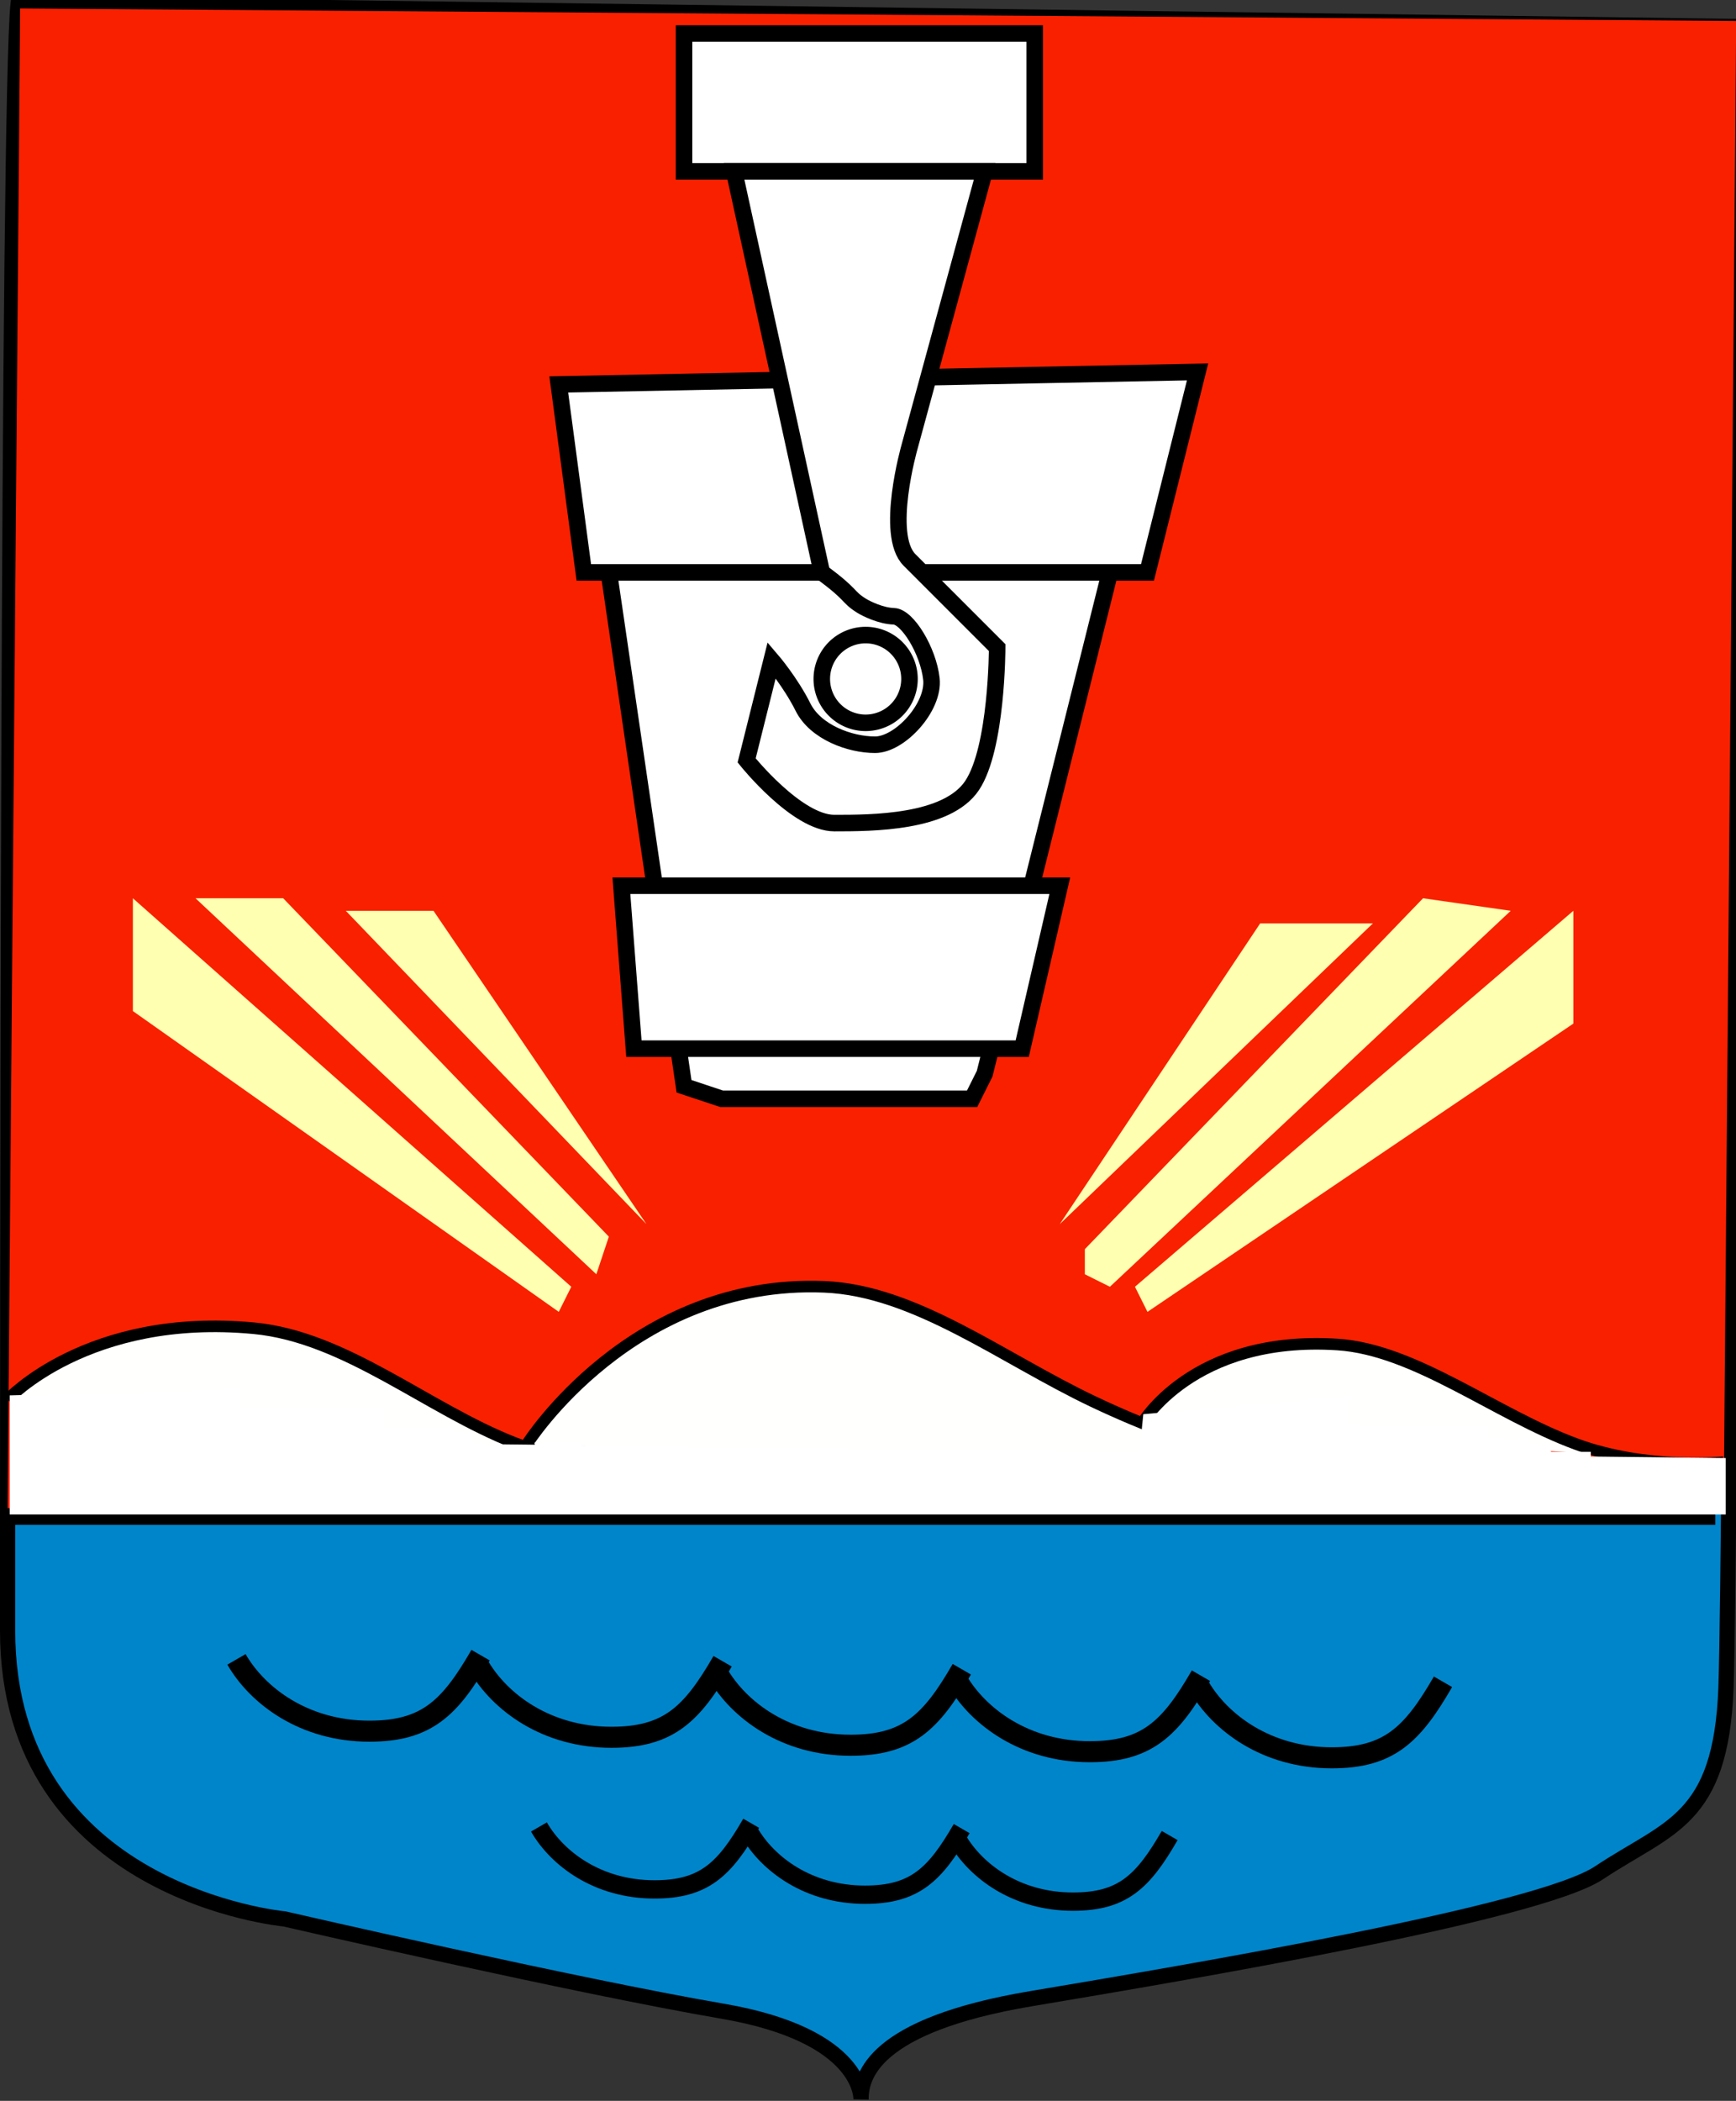 <?xml version="1.0" encoding="UTF-8" standalone="no"?>
<!-- Created with Inkscape (http://www.inkscape.org/) -->
<svg
   xmlns:svg="http://www.w3.org/2000/svg"
   xmlns="http://www.w3.org/2000/svg"
   version="1.0"
   width="105"
   height="127"
   id="svg2">
  <rect width="100%" height="100%" fill="#333333" stroke="none"/>
  <defs
     id="defs4" />
  <g
     id="layer1">
    <g
       transform="translate(-23.783,-68.973)"
       id="g11041">
      <path
         d="M 24.88,69.182 L 128.873,70.577 C 128.873,70.577 128.479,162.973 128.176,171.022 C 127.872,179.066 124.688,179.393 120.503,182.183 C 116.832,184.63 95.746,188.183 86.143,189.796 C 76.541,191.408 75.86,194.52 75.86,195.875 C 75.86,195.875 76.057,192.023 67.49,190.553 C 58.555,189.02 40.984,184.973 40.984,184.973 C 40.984,184.973 24.243,183.441 24.243,167.535 C 24.243,152.189 24.243,75.243 24.88,69.182 z "
         style="fill:#0085ca;fill-opacity:1;fill-rule:evenodd;stroke:#000000;stroke-width:0.921px;stroke-linecap:butt;stroke-linejoin:miter;stroke-opacity:1"
         id="path2172" />
      <path
         d="M 24.496,160.65 L 127.532,160.65 L 24.496,160.65 z "
         style="fill:none;fill-rule:evenodd;stroke:#000000;stroke-width:1px;stroke-linecap:butt;stroke-linejoin:miter;stroke-opacity:1"
         id="path2176" />
      <g
         transform="matrix(1.107,0,0,1.107,-5.962,-19.391)"
         id="g2190">
        <path
           d="M 56.316,179.59 C 57.32,181.329 59.537,183 62.629,183 C 65.343,183 66.456,181.913 67.913,179.389"
           style="fill:none;fill-rule:evenodd;stroke:#000000;stroke-width:1px;stroke-linecap:butt;stroke-linejoin:miter;stroke-opacity:1"
           id="path2180" />
        <path
           d="M 67.816,179.88 C 68.82,181.619 71.037,183.29 74.13,183.29 C 76.843,183.29 77.956,182.203 79.414,179.679"
           style="fill:none;fill-rule:evenodd;stroke:#000000;stroke-width:1px;stroke-linecap:butt;stroke-linejoin:miter;stroke-opacity:1"
           id="path2186" />
        <path
           d="M 79.18,180.259 C 80.184,181.998 82.402,183.668 85.494,183.668 C 88.208,183.668 89.321,182.582 90.778,180.058"
           style="fill:none;fill-rule:evenodd;stroke:#000000;stroke-width:1px;stroke-linecap:butt;stroke-linejoin:miter;stroke-opacity:1"
           id="path2188" />
      </g>
      <g
         transform="matrix(1.273,0,0,1.273,-10.213,-46.945)"
         id="g2211">
        <g
           transform="translate(-18.375,-9.732)"
           id="g2195">
          <path
             d="M 56.316,179.59 C 57.32,181.329 59.537,183 62.629,183 C 65.343,183 66.456,181.913 67.913,179.389"
             style="fill:none;fill-rule:evenodd;stroke:#000000;stroke-width:1px;stroke-linecap:butt;stroke-linejoin:miter;stroke-opacity:1"
             id="path2197" />
          <path
             d="M 67.816,179.88 C 68.82,181.619 71.037,183.29 74.13,183.29 C 76.843,183.29 77.956,182.203 79.414,179.679"
             style="fill:none;fill-rule:evenodd;stroke:#000000;stroke-width:1px;stroke-linecap:butt;stroke-linejoin:miter;stroke-opacity:1"
             id="path2199" />
          <path
             d="M 79.18,180.259 C 80.184,181.998 82.402,183.668 85.494,183.668 C 88.208,183.668 89.321,182.582 90.778,180.058"
             style="fill:none;fill-rule:evenodd;stroke:#000000;stroke-width:1px;stroke-linecap:butt;stroke-linejoin:miter;stroke-opacity:1"
             id="path2201" />
        </g>
        <g
           transform="translate(15.852,-8.757)"
           id="g2203">
          <path
             d="M 56.316,179.59 C 57.32,181.329 59.537,183 62.629,183 C 65.343,183 66.456,181.913 67.913,179.389"
             style="fill:none;fill-rule:evenodd;stroke:#000000;stroke-width:1px;stroke-linecap:butt;stroke-linejoin:miter;stroke-opacity:1"
             id="path2205" />
          <path
             d="M 67.816,179.88 C 68.82,181.619 71.037,183.29 74.13,183.29 C 76.843,183.29 77.956,182.203 79.414,179.679"
             style="fill:none;fill-rule:evenodd;stroke:#000000;stroke-width:1px;stroke-linecap:butt;stroke-linejoin:miter;stroke-opacity:1"
             id="path2207" />
        </g>
      </g>
      <path
         d="M 25.001,69.484 L 128.794,70.241 L 128.037,160.145 L 24.244,160.145 L 25.001,69.484 z "
         style="fill:#f92000;fill-opacity:1;fill-rule:evenodd;stroke:none;stroke-width:1px;stroke-linecap:butt;stroke-linejoin:miter;stroke-opacity:1"
         id="path3191" />
      <path
         d="M 65.155,70.999 L 65.155,79.333 L 86.368,79.333 L 86.368,70.999 L 65.155,70.999 z "
         style="fill:#ffffff;fill-opacity:1;fill-rule:evenodd;stroke:#000000;stroke-width:1px;stroke-linecap:butt;stroke-linejoin:miter;stroke-opacity:1"
         id="path3193" />
      <path
         d="M 57.579,92.212 L 59.094,103.576 L 93.187,103.576 L 96.217,91.455 L 57.579,92.212 z "
         style="fill:#ffffff;fill-opacity:1;fill-rule:evenodd;stroke:#000000;stroke-width:1px;stroke-linecap:butt;stroke-linejoin:miter;stroke-opacity:1"
         id="path3197" />
      <path
         d="M 60.609,103.576 L 65.155,134.639 L 67.428,135.396 L 82.58,135.396 L 83.338,133.881 L 90.914,103.576 L 60.609,103.576 z "
         style="fill:#ffffff;fill-opacity:1;fill-rule:evenodd;stroke:#000000;stroke-width:1px;stroke-linecap:butt;stroke-linejoin:miter;stroke-opacity:1"
         id="path3199" />
      <path
         d="M 68.185,79.333 L 73.489,103.576 C 75.402,104.983 74.991,105.02 75.877,105.58 C 76.162,105.76 77.051,106.204 77.845,106.228 C 78.667,106.253 79.928,108.311 80.118,110.016 C 80.306,111.71 78.224,113.994 76.708,113.994 C 75.193,113.994 73.11,113.236 72.352,111.721 C 71.595,110.206 70.458,108.88 70.458,108.88 L 68.943,114.941 C 68.943,114.941 71.973,118.729 74.246,118.729 C 76.519,118.729 81.065,118.729 82.58,116.456 C 84.095,114.183 84.095,108.122 84.095,108.122 C 84.095,108.122 80.307,104.334 78.792,102.819 C 77.277,101.304 78.792,96 78.792,96 L 83.338,79.333 L 68.185,79.333 z "
         style="fill:#ffffff;fill-opacity:1;fill-rule:evenodd;stroke:#000000;stroke-width:1px;stroke-linecap:butt;stroke-linejoin:miter;stroke-opacity:1"
         id="path3195" />
      <path
         d="M 61.367,122.517 L 62.124,132.366 L 85.61,132.366 L 87.883,122.517 L 61.367,122.517 z "
         style="fill:#ffffff;fill-opacity:1;fill-rule:evenodd;stroke:#000000;stroke-width:1px;stroke-linecap:butt;stroke-linejoin:miter;stroke-opacity:1"
         id="path3201" />
      <path
         d="M 51.518 110.016 A 2.652 2.652 0 1 1  46.214,110.016 A 2.652 2.652 0 1 1  51.518 110.016 z"
         transform="translate(27.274,0)"
         style="fill:#ffffff;fill-opacity:1;stroke:#000000;stroke-opacity:1"
         id="path3203" />
      <g
         style="fill:#ffffb1;fill-opacity:1;stroke:none"
         id="g4186">
        <path
           d="M 57.579,148.276 L 31.82,130.093 L 31.82,123.274 L 58.336,146.76 L 57.579,148.276 z "
           style="fill:#ffffb1;fill-opacity:1;fill-rule:evenodd;stroke:none;stroke-width:1px;stroke-linecap:butt;stroke-linejoin:miter;stroke-opacity:1"
           id="path4174" />
        <path
           d="M 59.852,146.003 L 60.609,143.73 L 40.911,123.274 L 35.608,123.274 L 59.852,146.003 z "
           style="fill:#ffffb1;fill-opacity:1;fill-rule:evenodd;stroke:none;stroke-width:1px;stroke-linecap:butt;stroke-linejoin:miter;stroke-opacity:1"
           id="path4176" />
        <path
           d="M 62.882,142.972 L 50.003,124.032 L 44.699,124.032 L 62.882,142.972 z "
           style="fill:#ffffb1;fill-opacity:1;fill-rule:evenodd;stroke:none;stroke-width:1px;stroke-linecap:butt;stroke-linejoin:miter;stroke-opacity:1"
           id="path4178" />
        <path
           d="M 87.883,142.972 L 106.824,124.79 L 100.005,124.79 L 87.883,142.972 z "
           style="fill:#ffffb1;fill-opacity:1;fill-rule:evenodd;stroke:none;stroke-width:1px;stroke-linecap:butt;stroke-linejoin:miter;stroke-opacity:1"
           id="path4180" />
        <path
           d="M 89.398,146.003 L 90.914,146.76 L 115.157,124.032 L 109.854,123.274 L 89.398,144.488 L 89.398,146.003 z "
           style="fill:#ffffb1;fill-opacity:1;fill-rule:evenodd;stroke:none;stroke-width:1px;stroke-linecap:butt;stroke-linejoin:miter;stroke-opacity:1"
           id="path4182" />
        <path
           d="M 93.187,148.276 L 92.429,146.76 L 118.945,124.032 L 118.945,130.851 L 93.187,148.276 z "
           style="fill:#ffffb1;fill-opacity:1;fill-rule:evenodd;stroke:none;stroke-width:1px;stroke-linecap:butt;stroke-linejoin:miter;stroke-opacity:1"
           id="path4184" />
      </g>
      <g
         id="g8095">
        <path
           d="M 24.244,153.579 C 24.244,153.579 29.095,148.319 39.133,149.266 C 44.709,149.792 49.611,154.126 54.889,156.193 C 59.115,157.847 64.397,157.367 64.397,157.367"
           style="fill:#fffffd;fill-opacity:1;fill-rule:evenodd;stroke:#000000;stroke-width:0.7;stroke-linecap:butt;stroke-linejoin:miter;stroke-miterlimit:4;stroke-dasharray:none;stroke-opacity:1"
           id="path5174" />
        <path
           d="M 55.685,156.231 C 55.685,156.231 61.987,146.29 73.635,146.763 C 79.156,146.988 84.363,151.067 89.907,153.702 C 96.06,156.627 102.278,158.125 102.278,158.125"
           style="fill:#fffffd;fill-opacity:1;fill-rule:evenodd;stroke:#000000;stroke-width:0.7;stroke-linecap:butt;stroke-linejoin:miter;stroke-miterlimit:4;stroke-dasharray:none;stroke-opacity:1"
           id="path5176" />
        <path
           d="M 92.808,155.094 C 92.808,155.094 95.873,149.683 104.68,150.251 C 109.386,150.555 114.217,154.46 119.107,156.267 C 123.367,157.842 128.037,157.367 128.037,157.367"
           style="fill:#fffffd;fill-opacity:1;fill-rule:evenodd;stroke:#000000;stroke-width:0.7;stroke-linecap:butt;stroke-linejoin:miter;stroke-miterlimit:4;stroke-dasharray:none;stroke-opacity:1"
           id="path5178" />
      </g>
      <g
         id="g8091">
        <path
           d="M 24.37,153.326 L 24.37,160.524 L 128.163,160.524 L 128.163,157.114 L 26.643,155.978 L 38.386,155.978 L 38.386,152.948 L 24.37,153.326 z "
           style="fill:#ffffff;fill-opacity:1;fill-rule:evenodd;stroke:none;stroke-width:1px;stroke-linecap:butt;stroke-linejoin:miter;stroke-opacity:1"
           id="path6149" />
        <path
           d="M 92.934,154.463 L 92.555,158.251 L 99.374,159.009 L 105.056,159.387 L 105.435,153.326 L 92.934,154.463 z "
           style="fill:#ffffff;fill-opacity:1;fill-rule:evenodd;stroke:none;stroke-width:1px;stroke-linecap:butt;stroke-linejoin:miter;stroke-opacity:1"
           id="path6151" />
      </g>
      <rect
         width="9.911"
         height="3.214"
         x="103.929"
         y="155.13"
         style="fill:#ffffff;fill-opacity:1;stroke:none;stroke-width:0.7;stroke-miterlimit:4;stroke-dasharray:none;stroke-opacity:1"
         id="rect11012" />
      <rect
         width="8.036"
         height="0.536"
         x="111.964"
         y="156.737"
         style="fill:#ffffff;fill-opacity:1;stroke:none;stroke-width:0.7;stroke-miterlimit:4;stroke-dasharray:none;stroke-opacity:1"
         id="rect11014" />
      <rect
         width="3.482"
         height="1.875"
         x="112.768"
         y="155.934"
         style="fill:#ffffff;fill-opacity:1;stroke:none;stroke-width:0.7;stroke-miterlimit:4;stroke-dasharray:none;stroke-opacity:1"
         id="rect11016" />
      <rect
         width="2.411"
         height="0.804"
         x="115.179"
         y="156.201"
         style="fill:#ffffff;fill-opacity:1;stroke:none;stroke-width:0.7;stroke-miterlimit:4;stroke-dasharray:none;stroke-opacity:1"
         id="rect11018" />
      <rect
         width="20.645"
         height="4.356"
         x="26.39"
         y="154.084"
         style="fill:#ffffff;fill-opacity:1;stroke:none;stroke-width:0.7;stroke-miterlimit:4;stroke-dasharray:none;stroke-opacity:1"
         id="rect11020" />
      <rect
         width="5.114"
         height="1.705"
         x="46.088"
         y="155.22"
         style="fill:#ffffff;fill-opacity:1;stroke:none;stroke-width:0.7;stroke-miterlimit:4;stroke-dasharray:none;stroke-opacity:1"
         id="rect11022" />
      <rect
         width="1.705"
         height="1.515"
         x="50.634"
         y="155.599"
         style="fill:#ffffff;fill-opacity:1;stroke:none;stroke-width:0.7;stroke-miterlimit:4;stroke-dasharray:none;stroke-opacity:1"
         id="rect11024" />
      <rect
         width="1.136"
         height="0.379"
         x="51.96"
         y="156.167"
         style="fill:#ffffff;fill-opacity:1;stroke:none;stroke-width:0.7;stroke-miterlimit:4;stroke-dasharray:none;stroke-opacity:1"
         id="rect11026" />
      <rect
         width="2.841"
         height="1.326"
         x="56.127"
         y="156.167"
         style="fill:#ffffff;fill-opacity:1;stroke:none;stroke-width:0.7;stroke-miterlimit:4;stroke-dasharray:none;stroke-opacity:1"
         id="rect11028" />
    </g>
  </g>
</svg>
